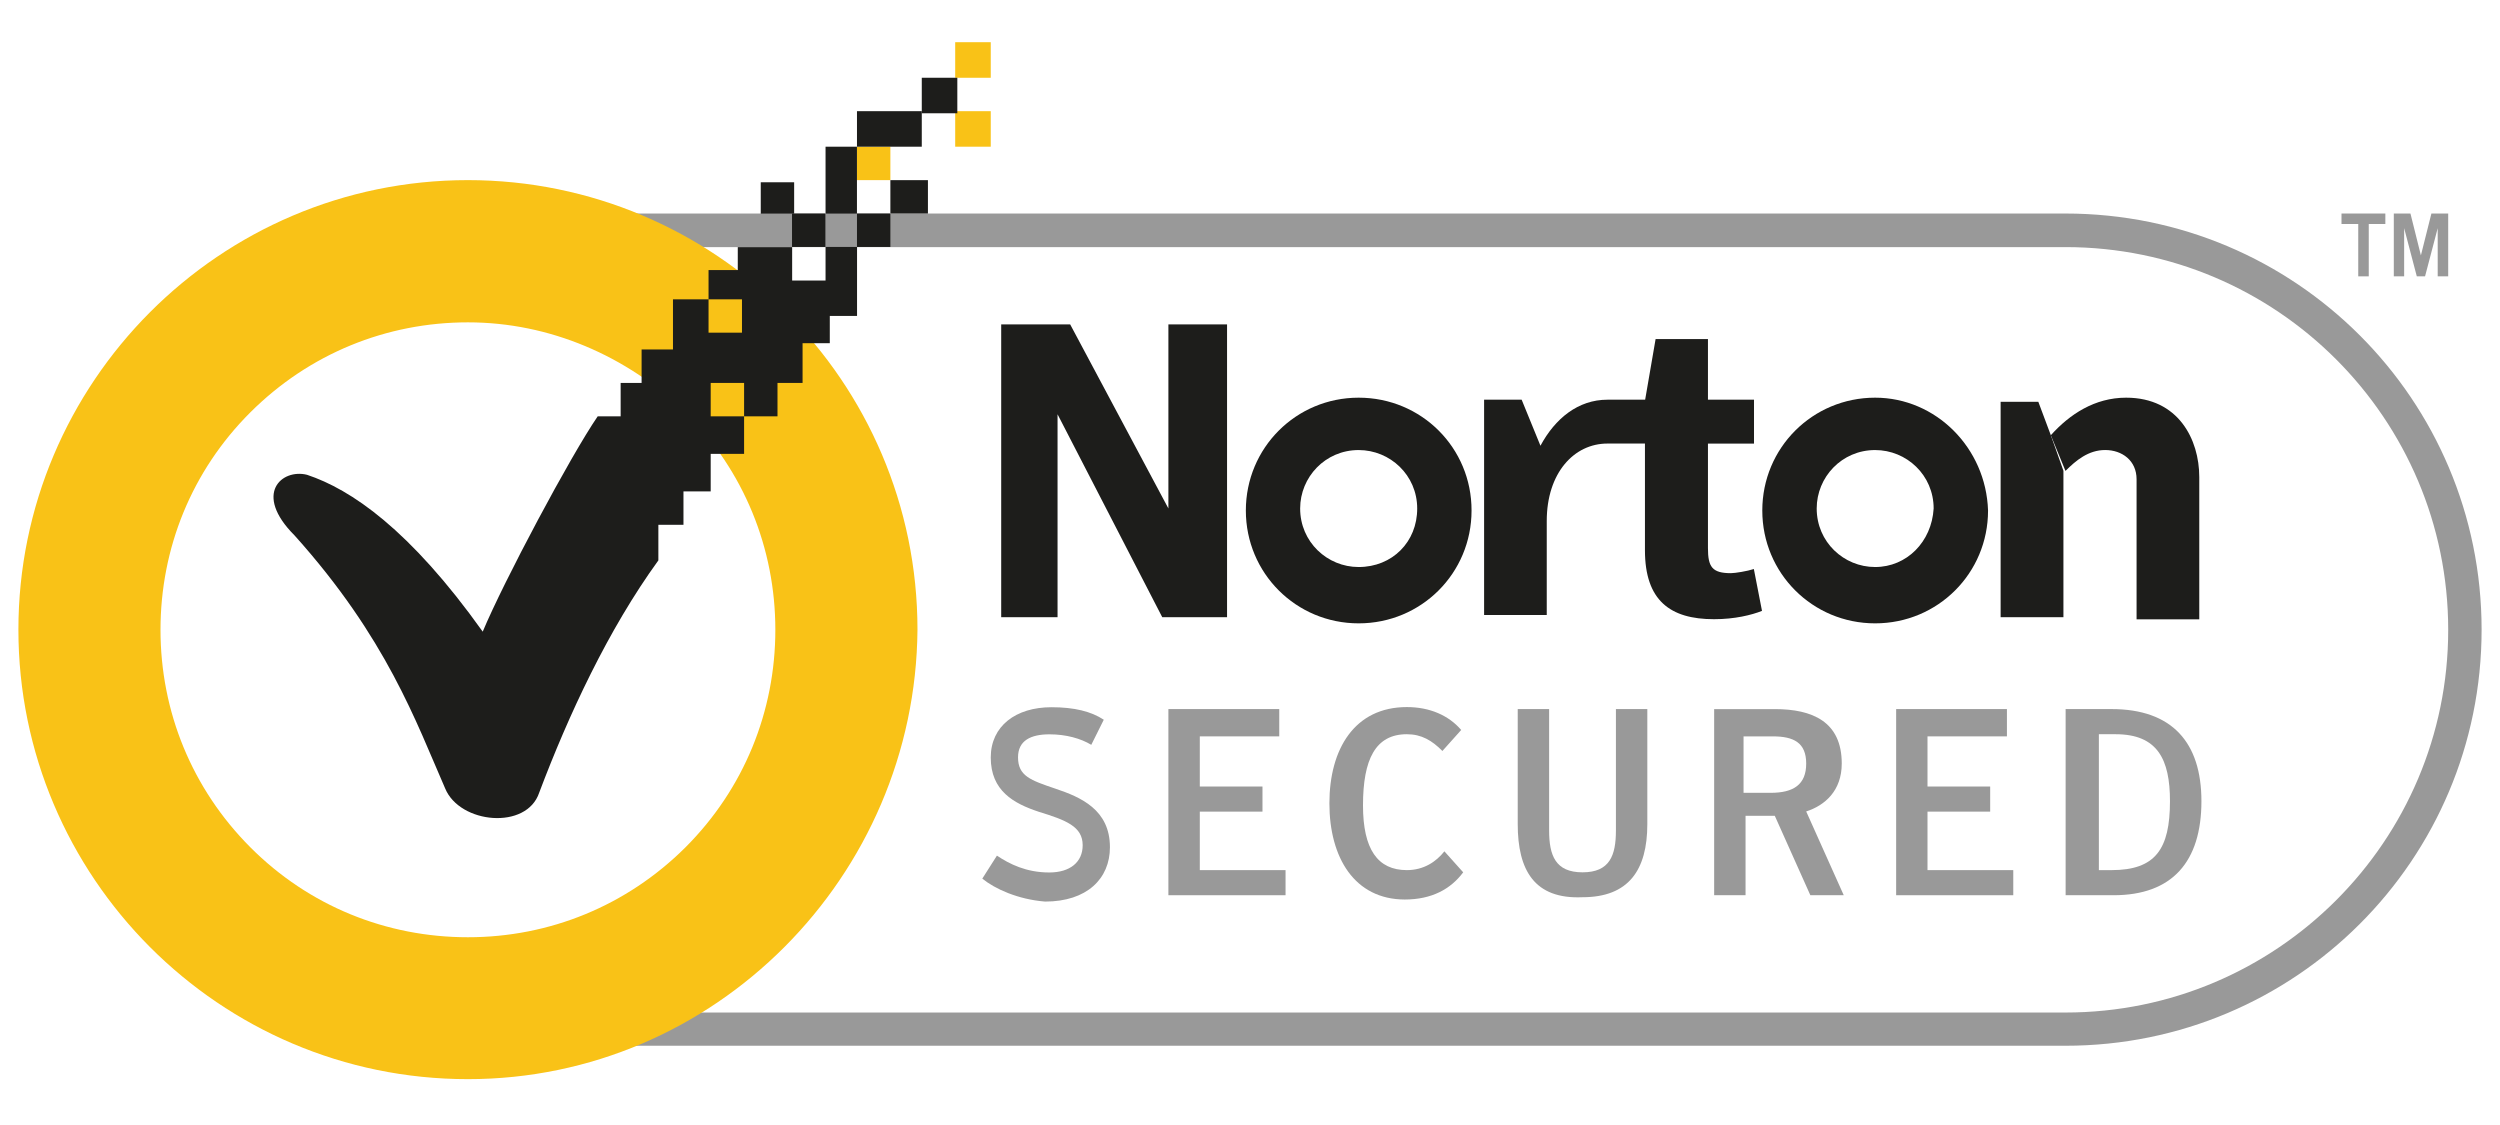 <?xml version="1.0" encoding="UTF-8"?> <!-- Generator: Adobe Illustrator 16.0.0, SVG Export Plug-In . SVG Version: 6.00 Build 0) --> <svg xmlns="http://www.w3.org/2000/svg" xmlns:xlink="http://www.w3.org/1999/xlink" id="Layer_1" x="0px" y="0px" width="100px" height="45px" viewBox="0 0 100 45" xml:space="preserve"> <g> <g display="none"> <g display="inline"> <path fill="#1B75BC" d="M8.513,55.633v-5.107c0-0.166,0-0.67-0.085-1.334h0.836v0.836c0.087-0.252,0.253-0.5,0.586-0.67 c0.252-0.166,0.584-0.254,1.003-0.254c0.585,0,1.09,0.254,1.503,0.672c0.331,0.42,0.584,1.002,0.584,1.674 c0,0.674-0.167,1.256-0.584,1.756c-0.333,0.418-0.838,0.672-1.503,0.672c-0.333,0-0.671-0.086-0.918-0.254 c-0.247-0.166-0.499-0.33-0.584-0.584v2.594H8.513z M10.688,53.205c0.418,0,0.751-0.166,1.003-0.5 c0.252-0.33,0.333-0.75,0.333-1.256c0-0.502-0.086-0.916-0.333-1.254c-0.246-0.34-0.585-0.5-1.003-0.5 c-0.419,0-0.752,0.166-1.005,0.5c-0.252,0.33-0.332,0.752-0.332,1.254c0,0.506,0.086,0.92,0.332,1.17 C9.85,53.039,10.269,53.205,10.688,53.205z"></path> <path fill="#1B75BC" d="M16.125,53.877c-0.752,0-1.337-0.254-1.755-0.672c-0.419-0.418-0.586-1.004-0.586-1.676 c0-0.752,0.167-1.254,0.586-1.754c0.418-0.498,1.003-0.672,1.755-0.672c0.751,0,1.335,0.254,1.674,0.672 c0.419,0.42,0.585,1.002,0.585,1.754c0,0.672-0.166,1.258-0.585,1.676C17.381,53.623,16.795,53.877,16.125,53.877z M16.125,53.205c0.498,0,0.836-0.166,1.089-0.5c0.253-0.33,0.418-0.75,0.418-1.256c0-0.502-0.166-0.916-0.418-1.254 c-0.253-0.34-0.585-0.5-1.089-0.5c-0.5,0-0.839,0.166-1.09,0.5c-0.253,0.33-0.418,0.752-0.418,1.254 c0,0.506,0.165,0.92,0.418,1.256C15.287,53.039,15.626,53.205,16.125,53.205z"></path> <path fill="#1B75BC" d="M20.559,53.791l-1.503-4.514h0.837c0.087,0.164,0.167,0.67,0.499,1.588 c0.253,0.918,0.499,1.59,0.585,2.006c0.166-0.496,0.418-1.168,0.671-2.006c0.333-0.838,0.5-1.424,0.5-1.588h0.751 c0.086,0.164,0.252,0.67,0.498,1.588c0.254,0.918,0.5,1.59,0.673,2.006c0.166-0.496,0.332-1.168,0.583-2.006 c0.253-0.838,0.419-1.424,0.419-1.588h0.752l-1.503,4.514h-0.751c0-0.086-0.166-0.586-0.499-1.502 c-0.332-0.92-0.499-1.59-0.672-2.008c-0.166,0.496-0.417,1.168-0.671,2.008c-0.333,0.916-0.499,1.422-0.499,1.502H20.559z"></path> <path fill="#1B75BC" d="M28.754,53.877c-0.751,0-1.336-0.254-1.753-0.672c-0.419-0.418-0.673-1.004-0.673-1.676 c0-0.67,0.166-1.254,0.585-1.754c0.419-0.498,0.917-0.672,1.59-0.672c0.417,0,0.751,0.088,1.089,0.334 c0.333,0.164,0.499,0.496,0.671,0.838c0.167,0.332,0.252,0.75,0.252,1.168c0,0.086,0,0.166,0,0.254h-3.343 c0,0.498,0.167,0.916,0.418,1.168c0.252,0.254,0.671,0.42,1.09,0.42c0.499,0,1.004-0.166,1.422-0.498l0.253,0.584 C30.01,53.711,29.425,53.877,28.754,53.877z M27.252,51.033h2.592c0-0.42-0.166-0.752-0.333-0.918 c-0.251-0.254-0.498-0.334-0.837-0.334c-0.338,0-0.671,0.086-0.917,0.334C27.499,50.367,27.332,50.699,27.252,51.033z"></path> <path fill="#1B75BC" d="M31.681,53.791v-3.432c0-0.084,0-0.252,0-0.418s0-0.332,0-0.5v-0.164h0.836v0.67 c0.251-0.5,0.671-0.836,1.256-0.836c0.166,0,0.332,0,0.499,0.086v0.75c-0.167-0.086-0.333-0.086-0.499-0.086 c-0.333,0-0.671,0.086-0.836,0.334c-0.254,0.252-0.334,0.582-0.334,1.088v2.508H31.681z"></path> <path fill="#1B75BC" d="M37.037,53.877c-0.75,0-1.336-0.254-1.754-0.672s-0.672-1.004-0.672-1.676 c0-0.67,0.166-1.254,0.585-1.754c0.419-0.498,0.918-0.672,1.589-0.672c0.418,0,0.751,0.088,1.09,0.334 c0.333,0.164,0.499,0.496,0.671,0.838c0.167,0.332,0.252,0.75,0.252,1.168c0,0.086,0,0.166,0,0.254h-3.344 c0,0.498,0.167,0.916,0.417,1.168c0.253,0.254,0.673,0.42,1.091,0.42c0.499,0,1.003-0.166,1.423-0.498l0.251,0.584 C38.288,53.711,37.703,53.877,37.037,53.877z M35.527,51.033h2.593c0-0.42-0.167-0.752-0.333-0.918 c-0.252-0.254-0.499-0.334-0.837-0.334c-0.333,0-0.671,0.086-0.918,0.334C35.695,50.367,35.527,50.699,35.527,51.033z"></path> <path fill="#1B75BC" d="M41.89,53.877c-0.585,0-1.09-0.254-1.503-0.672c-0.418-0.418-0.586-1.004-0.586-1.676 c0-0.496,0.088-0.916,0.254-1.254c0.166-0.334,0.419-0.674,0.751-0.838c0.333-0.166,0.671-0.334,1.17-0.334 c0.332,0,0.671,0.088,0.917,0.254c0.253,0.164,0.42,0.33,0.5,0.584v-2.758h0.837v5.436c0,0.252,0,0.674,0,1.172h-0.837v-0.752 c-0.085,0.254-0.252,0.418-0.5,0.584C42.641,53.791,42.302,53.877,41.89,53.877z M41.971,53.205c0.418,0,0.75-0.166,1.002-0.5 c0.254-0.33,0.334-0.75,0.334-1.256c0-0.502-0.086-0.916-0.334-1.254c-0.251-0.334-0.584-0.5-1.002-0.5 c-0.42,0-0.752,0.166-1.005,0.5c-0.252,0.33-0.332,0.752-0.332,1.254c0,0.506,0.086,0.92,0.332,1.256 C41.218,53.039,41.551,53.205,41.971,53.205z"></path> <path fill="#1B75BC" d="M50.75,53.877c-0.332,0-0.671-0.086-0.917-0.254c-0.246-0.166-0.5-0.33-0.585-0.584v0.752h-0.836 c0-0.672,0-1.092,0-1.172v-5.352h0.836v2.848c0.086-0.254,0.334-0.42,0.585-0.588c0.254-0.162,0.585-0.25,1.003-0.25 c0.673,0,1.169,0.25,1.503,0.67c0.332,0.42,0.584,1.006,0.584,1.674c0,0.754-0.164,1.338-0.584,1.758 C51.842,53.623,51.336,53.877,50.75,53.877z M50.585,53.205c0.419,0,0.751-0.166,1.005-0.5c0.252-0.33,0.33-0.75,0.33-1.256 c0-0.502-0.086-0.916-0.33-1.168c-0.254-0.334-0.586-0.5-1.005-0.5c-0.42,0-0.838,0.166-1.091,0.5 c-0.251,0.332-0.418,0.752-0.418,1.256s0.167,0.918,0.418,1.254C49.833,53.039,50.165,53.205,50.585,53.205z"></path> <path fill="#1B75BC" d="M53.848,55.719l-0.332-0.586c0.752-0.252,1.17-0.672,1.336-1.17l0.086-0.252l-1.842-4.514h0.84 l1.422,3.594l1.334-3.594h0.838l-1.84,4.766c-0.166,0.418-0.42,0.752-0.672,1.09C54.686,55.387,54.268,55.553,53.848,55.719z"></path> </g> <g display="inline"> <path fill="#1B75BC" d="M60.535,51.369c0-0.75,0.166-1.422,0.586-1.842c0.418-0.496,0.916-0.67,1.588-0.67 c0.252,0,0.418,0,0.586,0.088c0.166,0.086,0.332,0.086,0.418,0.166c0.086,0.086,0.166,0.166,0.252,0.254 c0.088,0.082,0.166,0.162,0.166,0.162v0.086l0,0c0-0.086,0-0.166,0-0.33v-2.262h0.918v6.775h-0.918v-0.418v-0.334l0,0 c0,0,0,0.088-0.086,0.088c0,0-0.086,0.084-0.166,0.252c-0.086,0.084-0.166,0.166-0.332,0.252 c-0.086,0.086-0.252,0.166-0.42,0.252c-0.166,0.086-0.418,0.086-0.584,0.086c-0.672,0-1.17-0.252-1.588-0.67 C60.709,52.705,60.535,52.123,60.535,51.369z M61.459,51.369c0,0.5,0.166,0.92,0.42,1.256c0.252,0.334,0.584,0.5,1.004,0.5 c0.418,0,0.75-0.166,1.002-0.42c0.252-0.25,0.42-0.75,0.42-1.336c0-0.498-0.088-0.836-0.334-1.17 c-0.252-0.332-0.584-0.498-1.002-0.498c-0.42,0-0.752,0.166-1.004,0.498C61.625,50.367,61.459,50.865,61.459,51.369z"></path> <path fill="#1B75BC" d="M65.893,47.941v-0.92h0.918v0.92H65.893z M65.893,53.791v-4.854h0.918v4.854H65.893z"></path> <path fill="#1B75BC" d="M68.232,54.627c0.42,0.254,0.838,0.332,1.338,0.332c0.418,0,0.836-0.084,1.088-0.332 c0.254-0.252,0.42-0.586,0.42-1.004v-0.33v-0.334l0,0c-0.334,0.498-0.752,0.752-1.422,0.752c-0.672,0-1.172-0.254-1.59-0.672 c-0.418-0.498-0.584-1.092-0.584-1.756c0-0.75,0.166-1.336,0.584-1.756c0.418-0.416,0.918-0.67,1.59-0.67 c0.252,0,0.418,0,0.584,0.088c0.166,0.086,0.332,0.086,0.418,0.166c0.086,0.086,0.168,0.166,0.254,0.254 c0.086,0.082,0.166,0.162,0.166,0.162l0.086,0.086l0,0c0-0.086,0-0.086,0-0.166v-0.416h0.918v4.686 c0,0.418-0.086,0.75-0.166,1.004c-0.166,0.332-0.334,0.498-0.584,0.672c-0.254,0.166-0.5,0.33-0.754,0.416 c-0.252,0.086-0.582,0.086-0.918,0.086c-0.582,0-1.17-0.164-1.674-0.416L68.232,54.627z M69.908,52.959 c0.418,0,0.67-0.168,0.918-0.418c0.246-0.252,0.332-0.672,0.332-1.258c0-1.088-0.418-1.588-1.336-1.588 c-0.42,0-0.752,0.166-1.004,0.42c-0.252,0.252-0.334,0.67-0.334,1.168c0,0.5,0.168,0.918,0.42,1.258 C69.07,52.787,69.402,52.959,69.908,52.959z"></path> <path fill="#1B75BC" d="M72.832,47.941v-0.92h0.918v0.92H72.832z M72.832,53.791v-4.854h0.918v4.854H72.832z"></path> <path fill="#1B75BC" d="M74.422,51.369c0-0.75,0.252-1.336,0.75-1.842c0.5-0.504,1.092-0.748,1.842-0.748 c0.332,0,0.672,0.084,1.004,0.166c0.332,0.086,0.5,0.252,0.672,0.332l0.166,0.164l-0.418,0.674c0,0-0.088-0.088-0.168-0.168 c-0.086-0.086-0.252-0.166-0.418-0.252c-0.252-0.086-0.498-0.168-0.752-0.168c-0.498,0-0.916,0.168-1.17,0.5 c-0.332,0.332-0.498,0.75-0.498,1.256s0.166,0.918,0.498,1.258c0.334,0.33,0.752,0.498,1.256,0.498 c0.254,0,0.5-0.088,0.752-0.168c0.252-0.086,0.42-0.252,0.586-0.33l0.166-0.166l0.332,0.67l-0.086,0.086 c0,0-0.086,0.086-0.252,0.168c-0.086,0.086-0.254,0.166-0.418,0.252c-0.168,0.086-0.336,0.166-0.5,0.166 c-0.252,0.086-0.42,0.086-0.672,0.086c-0.75,0-1.422-0.252-1.842-0.752C74.674,52.705,74.422,52.123,74.422,51.369z"></path> <path fill="#1B75BC" d="M79.107,51.369c0-0.75,0.252-1.336,0.672-1.842c0.418-0.496,1.004-0.67,1.754-0.67 c0.672,0,1.172,0.254,1.504,0.67c0.332,0.42,0.586,1.006,0.586,1.592v0.418h-3.598c0,0.498,0.166,0.918,0.5,1.168 c0.33,0.254,0.67,0.42,1.17,0.42c0.252,0,0.496-0.086,0.748-0.166c0.256-0.088,0.42-0.168,0.5-0.254l0.168-0.164l0.418,0.672 c-0.088,0.086-0.168,0.086-0.252,0.166c-0.086,0.086-0.334,0.166-0.672,0.332c-0.332,0.166-0.672,0.166-1.004,0.166 c-0.75,0-1.336-0.254-1.842-0.752C79.354,52.705,79.107,52.123,79.107,51.369z M80.111,50.777h2.594 c0-0.418-0.168-0.67-0.334-0.916c-0.252-0.252-0.498-0.334-0.838-0.334c-0.332,0-0.67,0.086-0.916,0.334 C80.277,50.115,80.111,50.447,80.111,50.777z"></path> <path fill="#1B75BC" d="M84.291,53.791v-4.854h0.92v0.838v0.332l0,0c0.088-0.332,0.332-0.67,0.586-0.916 c0.25-0.254,0.584-0.334,0.916-0.334h0.252v0.918c-0.086,0-0.166,0-0.252,0c-0.332,0-0.586,0.086-0.836,0.332 c-0.254,0.168-0.42,0.5-0.5,0.84c-0.086,0.252-0.086,0.496-0.086,0.836v2.008C85.299,53.791,84.291,53.791,84.291,53.791z"></path> <path fill="#1B75BC" d="M88.143,52.035v-2.26h-0.586v-0.752h0.672v-1.422h0.916v1.422h1.172v0.752h-1.172v2.172 c0,0.168,0,0.336,0.088,0.502c0.084,0.164,0.084,0.25,0.166,0.33c0.086,0.086,0.166,0.168,0.252,0.168 c0.086,0.086,0.168,0.086,0.252,0.086c0.086,0,0.166,0,0.254,0h0.252v0.838c-0.086,0-0.166,0-0.334,0c-0.166,0-0.332,0-0.418,0 c-0.166,0-0.332-0.088-0.5-0.166c-0.166-0.086-0.332-0.168-0.496-0.334c-0.168-0.086-0.254-0.332-0.332-0.5 C88.223,52.619,88.143,52.289,88.143,52.035z"></path> <path fill="#1B75BC" d="M90.814,47.016c-0.418,0-0.672,0.334-0.672,0.672c0,0.418,0.334,0.672,0.672,0.672 c0.418,0,0.67-0.332,0.67-0.672C91.566,47.355,91.232,47.016,90.814,47.016 M90.814,48.271c-0.332,0-0.586-0.25-0.586-0.584 c0-0.332,0.254-0.586,0.586-0.586s0.586,0.254,0.586,0.586C91.4,48.021,91.152,48.271,90.814,48.271"></path> <g> <path fill="#1B75BC" d="M90.561,48.105v-0.75h0.254c0.086,0,0.086,0,0.164,0c0,0,0.088,0,0.088,0.086c0,0,0,0.086,0,0.166 c0,0.086,0,0.086,0,0.168l-0.088,0.088l0,0l0,0l0.168,0.328h-0.086l-0.166-0.328h-0.168v0.328h-0.166V48.105z M90.734,47.688 H90.9c0.086,0,0.086,0,0.086,0v-0.086c0-0.086,0-0.086-0.086-0.086h-0.086h-0.088L90.734,47.688L90.734,47.688z"></path> </g> </g> </g> <g> <path opacity="0.4" fill="#020202" d="M82.619,41.83H18.717c-9.2,0-16.646-7.443-16.646-16.643 c0-9.201,7.446-16.646,16.646-16.646h63.902c9.199,0,16.645,7.446,16.645,16.646C99.264,34.387,91.818,41.83,82.619,41.83 M18.717,9.884c-8.448,0-15.309,6.86-15.309,15.31c0,8.447,6.86,15.307,15.309,15.307h63.902c8.447,0,15.309-6.859,15.309-15.307 c0-8.45-6.861-15.31-15.309-15.31H18.717z"></path> <path fill="#1D1D1B" d="M75.006,15.907c-2.506,0-4.514,2.007-4.514,4.514c0,2.506,2.008,4.513,4.514,4.513 c2.508,0,4.516-2.007,4.516-4.513C79.441,17.914,77.434,15.907,75.006,15.907 M75.006,22.681c-1.256,0-2.338-1.002-2.338-2.341 c0-1.255,1.002-2.338,2.338-2.338c1.258,0,2.34,1.003,2.34,2.338C77.268,21.678,76.264,22.681,75.006,22.681"></path> <path fill="#1D1D1B" d="M54.346,15.907c-2.504,0-4.512,2.007-4.512,4.514c0,2.506,2.008,4.513,4.512,4.513 c2.508,0,4.516-2.007,4.516-4.513C58.867,17.914,56.859,15.907,54.346,15.907 M54.346,22.681c-1.256,0-2.34-1.002-2.34-2.341 c0-1.255,1.004-2.338,2.34-2.338c1.258,0,2.342,1.003,2.342,2.338C56.691,21.678,55.689,22.681,54.346,22.681"></path> <path fill="#1D1D1B" d="M70.154,22.761c-0.252,0.085-0.752,0.166-0.918,0.166c-0.752,0-0.918-0.251-0.918-1.002v-4.182h1.842 v-1.755h-1.842v-2.426h-2.094l-0.418,2.426h-1.422l0,0h-0.086c-1.172,0-2.094,0.751-2.68,1.842l-0.752-1.842h-1.502V24.6h2.506 v-3.761c0-1.921,1.09-3.097,2.428-3.097h1.5v4.268c0,2.008,1.006,2.758,2.762,2.758c0.836,0,1.502-0.168,1.92-0.332L70.154,22.761 z"></path> <polyline fill="#1D1D1B" points="82.537,18.831 82.537,24.688 80.025,24.688 80.025,16.072 81.533,16.072 82.033,17.409 "></polyline> <path fill="#1D1D1B" d="M82.033,17.409c0.752-0.838,1.756-1.502,3.012-1.502c2.094,0,2.926,1.674,2.926,3.177v5.689h-2.508V19.17 c0-0.751-0.584-1.169-1.256-1.169s-1.17,0.418-1.588,0.836"></path> <polygon fill="#1D1D1B" points="40.048,12.976 42.807,12.976 46.736,20.339 46.736,12.976 49.082,12.976 49.082,24.688 46.49,24.688 42.302,16.571 42.302,24.688 40.048,24.688 "></polygon> <polygon opacity="0.4" fill="#020202" points="95.414,8.541 95.414,8.96 94.75,8.96 94.75,11.054 94.33,11.054 94.33,8.96 93.66,8.96 93.66,8.541 "></polygon> <polygon opacity="0.4" fill="#020202" points="95.752,11.054 95.752,8.541 96.418,8.541 96.836,10.216 97.256,8.541 97.928,8.541 97.928,11.054 97.508,11.054 97.508,9.127 97.508,9.127 97.002,11.054 96.672,11.054 96.166,9.127 96.166,9.127 96.166,11.054 "></polygon> <path opacity="0.4" fill="#020202" d="M39.292,35.145l0.585-0.92 c0.499,0.334,1.169,0.674,2.094,0.674c0.836,0,1.336-0.418,1.336-1.09c0-0.752-0.672-1.004-1.756-1.338 c-1.003-0.332-1.921-0.836-1.921-2.172c0-1.258,1.004-2.01,2.427-2.01c0.917,0,1.588,0.168,2.094,0.5l-0.5,1.004 c-0.417-0.252-1.003-0.42-1.674-0.42c-0.75,0-1.256,0.252-1.256,0.918c0,0.75,0.499,0.918,1.502,1.258 c1.005,0.338,2.174,0.836,2.174,2.34c0,1.256-0.918,2.174-2.594,2.174C40.714,35.975,39.795,35.555,39.292,35.145"></path> <polygon opacity="0.4" fill="#020202" points="46.736,28.363 51.17,28.363 51.17,29.455 47.992,29.455 47.992,31.461 50.499,31.461 50.499,32.465 47.992,32.465 47.992,34.805 51.422,34.805 51.422,35.809 46.736,35.809 "></polygon> <path opacity="0.4" fill="#020202" d="M53.176,32.135c0-2.174,1.006-3.852,3.098-3.852 c0.918,0,1.676,0.334,2.174,0.916l-0.752,0.84c-0.416-0.42-0.836-0.67-1.422-0.67c-1.256,0-1.754,1.004-1.754,2.846 c0,1.754,0.584,2.59,1.754,2.59c0.672,0,1.17-0.332,1.502-0.752l0.752,0.84c-0.5,0.67-1.256,1.088-2.34,1.088 C54.182,35.975,53.176,34.307,53.176,32.135"></path> <path opacity="0.4" fill="#020202" d="M60.709,32.965v-4.602h1.256v4.854 c0,1.002,0.252,1.676,1.336,1.676c1.09,0,1.336-0.674,1.336-1.676v-4.854h1.256v4.602c0,1.84-0.75,2.924-2.592,2.924 C61.373,35.975,60.709,34.805,60.709,32.965"></path> <path opacity="0.4" fill="#020202" d="M73.75,35.809h-1.336l-1.422-3.176h-1.17v3.176h-1.256v-7.445 h2.426c1.502,0,2.678,0.5,2.678,2.176c0,1.088-0.67,1.676-1.422,1.918L73.75,35.809z M70.826,31.713 c0.916,0,1.422-0.33,1.422-1.168s-0.498-1.09-1.336-1.09h-1.17v2.258H70.826z"></path> <polygon opacity="0.4" fill="#020202" points="75.846,28.363 80.277,28.363 80.277,29.455 77.1,29.455 77.1,31.461 79.607,31.461 79.607,32.465 77.1,32.465 77.1,34.805 80.531,34.805 80.531,35.809 75.846,35.809 "></polygon> <path opacity="0.4" fill="#020202" d="M82.619,28.363h1.84c2.426,0,3.598,1.336,3.598,3.684 c0,2.426-1.172,3.762-3.512,3.762h-1.92v-7.445H82.619z M84.459,34.805c1.756,0,2.34-0.836,2.34-2.758 c0-1.674-0.498-2.678-2.174-2.678h-0.67v5.436H84.459z"></path> <path fill="#F9C217" d="M18.717,43.166c-9.951,0-17.981-8.107-17.981-17.979c0-9.872,8.03-17.982,17.981-17.982 c9.872,0,17.982,8.03,17.982,17.982C36.619,35.059,28.589,43.166,18.717,43.166 M18.717,12.894c-3.264,0-6.354,1.258-8.701,3.598 C7.67,18.831,6.42,21.928,6.42,25.193c0,3.264,1.256,6.355,3.596,8.701c2.341,2.346,5.438,3.596,8.701,3.596 c3.265,0,6.354-1.258,8.701-3.596c2.341-2.34,3.596-5.438,3.596-8.701c0-3.265-1.255-6.356-3.596-8.702 C25.071,14.231,21.981,12.894,18.717,12.894"></path> <rect x="38.208" y="4.447" fill="#F9C217" width="1.422" height="1.421"></rect> <rect x="38.208" y="1.688" fill="#F9C217" width="1.422" height="1.423"></rect> <rect x="34.279" y="5.868" fill="#F9C217" width="1.336" height="1.337"></rect> <rect x="31.681" y="8.541" fill="#1D1D1B" width="1.335" height="1.337"></rect> <rect x="35.615" y="7.206" fill="#1D1D1B" width="1.502" height="1.335"></rect> <rect x="30.43" y="7.291" fill="#1D1D1B" width="1.336" height="1.257"></rect> <rect x="34.279" y="8.541" fill="#1D1D1B" width="1.336" height="1.337"></rect> <rect x="36.871" y="3.11" fill="#1D1D1B" width="1.422" height="1.421"></rect> <rect x="34.279" y="4.447" fill="#1D1D1B" width="2.592" height="1.421"></rect> <rect x="33.022" y="5.868" fill="#1D1D1B" width="1.256" height="2.68"></rect> <path fill="#1D1D1B" d="M33.022,9.884v1.337h-1.336V9.884h-2.175v0.918h-1.169v1.17h1.337v1.335h-1.337v-1.335h-1.423v2.007 h-1.255v1.337h-0.838v1.336h-0.917c-1.09,1.588-3.763,6.608-4.6,8.614c-2.925-4.101-5.271-5.689-7.027-6.274 c-1.004-0.253-2.173,0.751-0.499,2.426c3.683,4.102,4.853,7.446,6.023,10.118c0.585,1.422,3.265,1.674,3.763,0.168 c1.17-3.1,2.759-6.523,4.766-9.288v-1.423h1.004v-1.336h1.089v-1.502h1.336v-1.503h-1.336v-1.336h1.336v1.336h1.336v-1.336h1.003 v-1.589h1.089v-1.09h1.09V9.878h-1.262V9.884z"></path> </g> </g> </svg> 